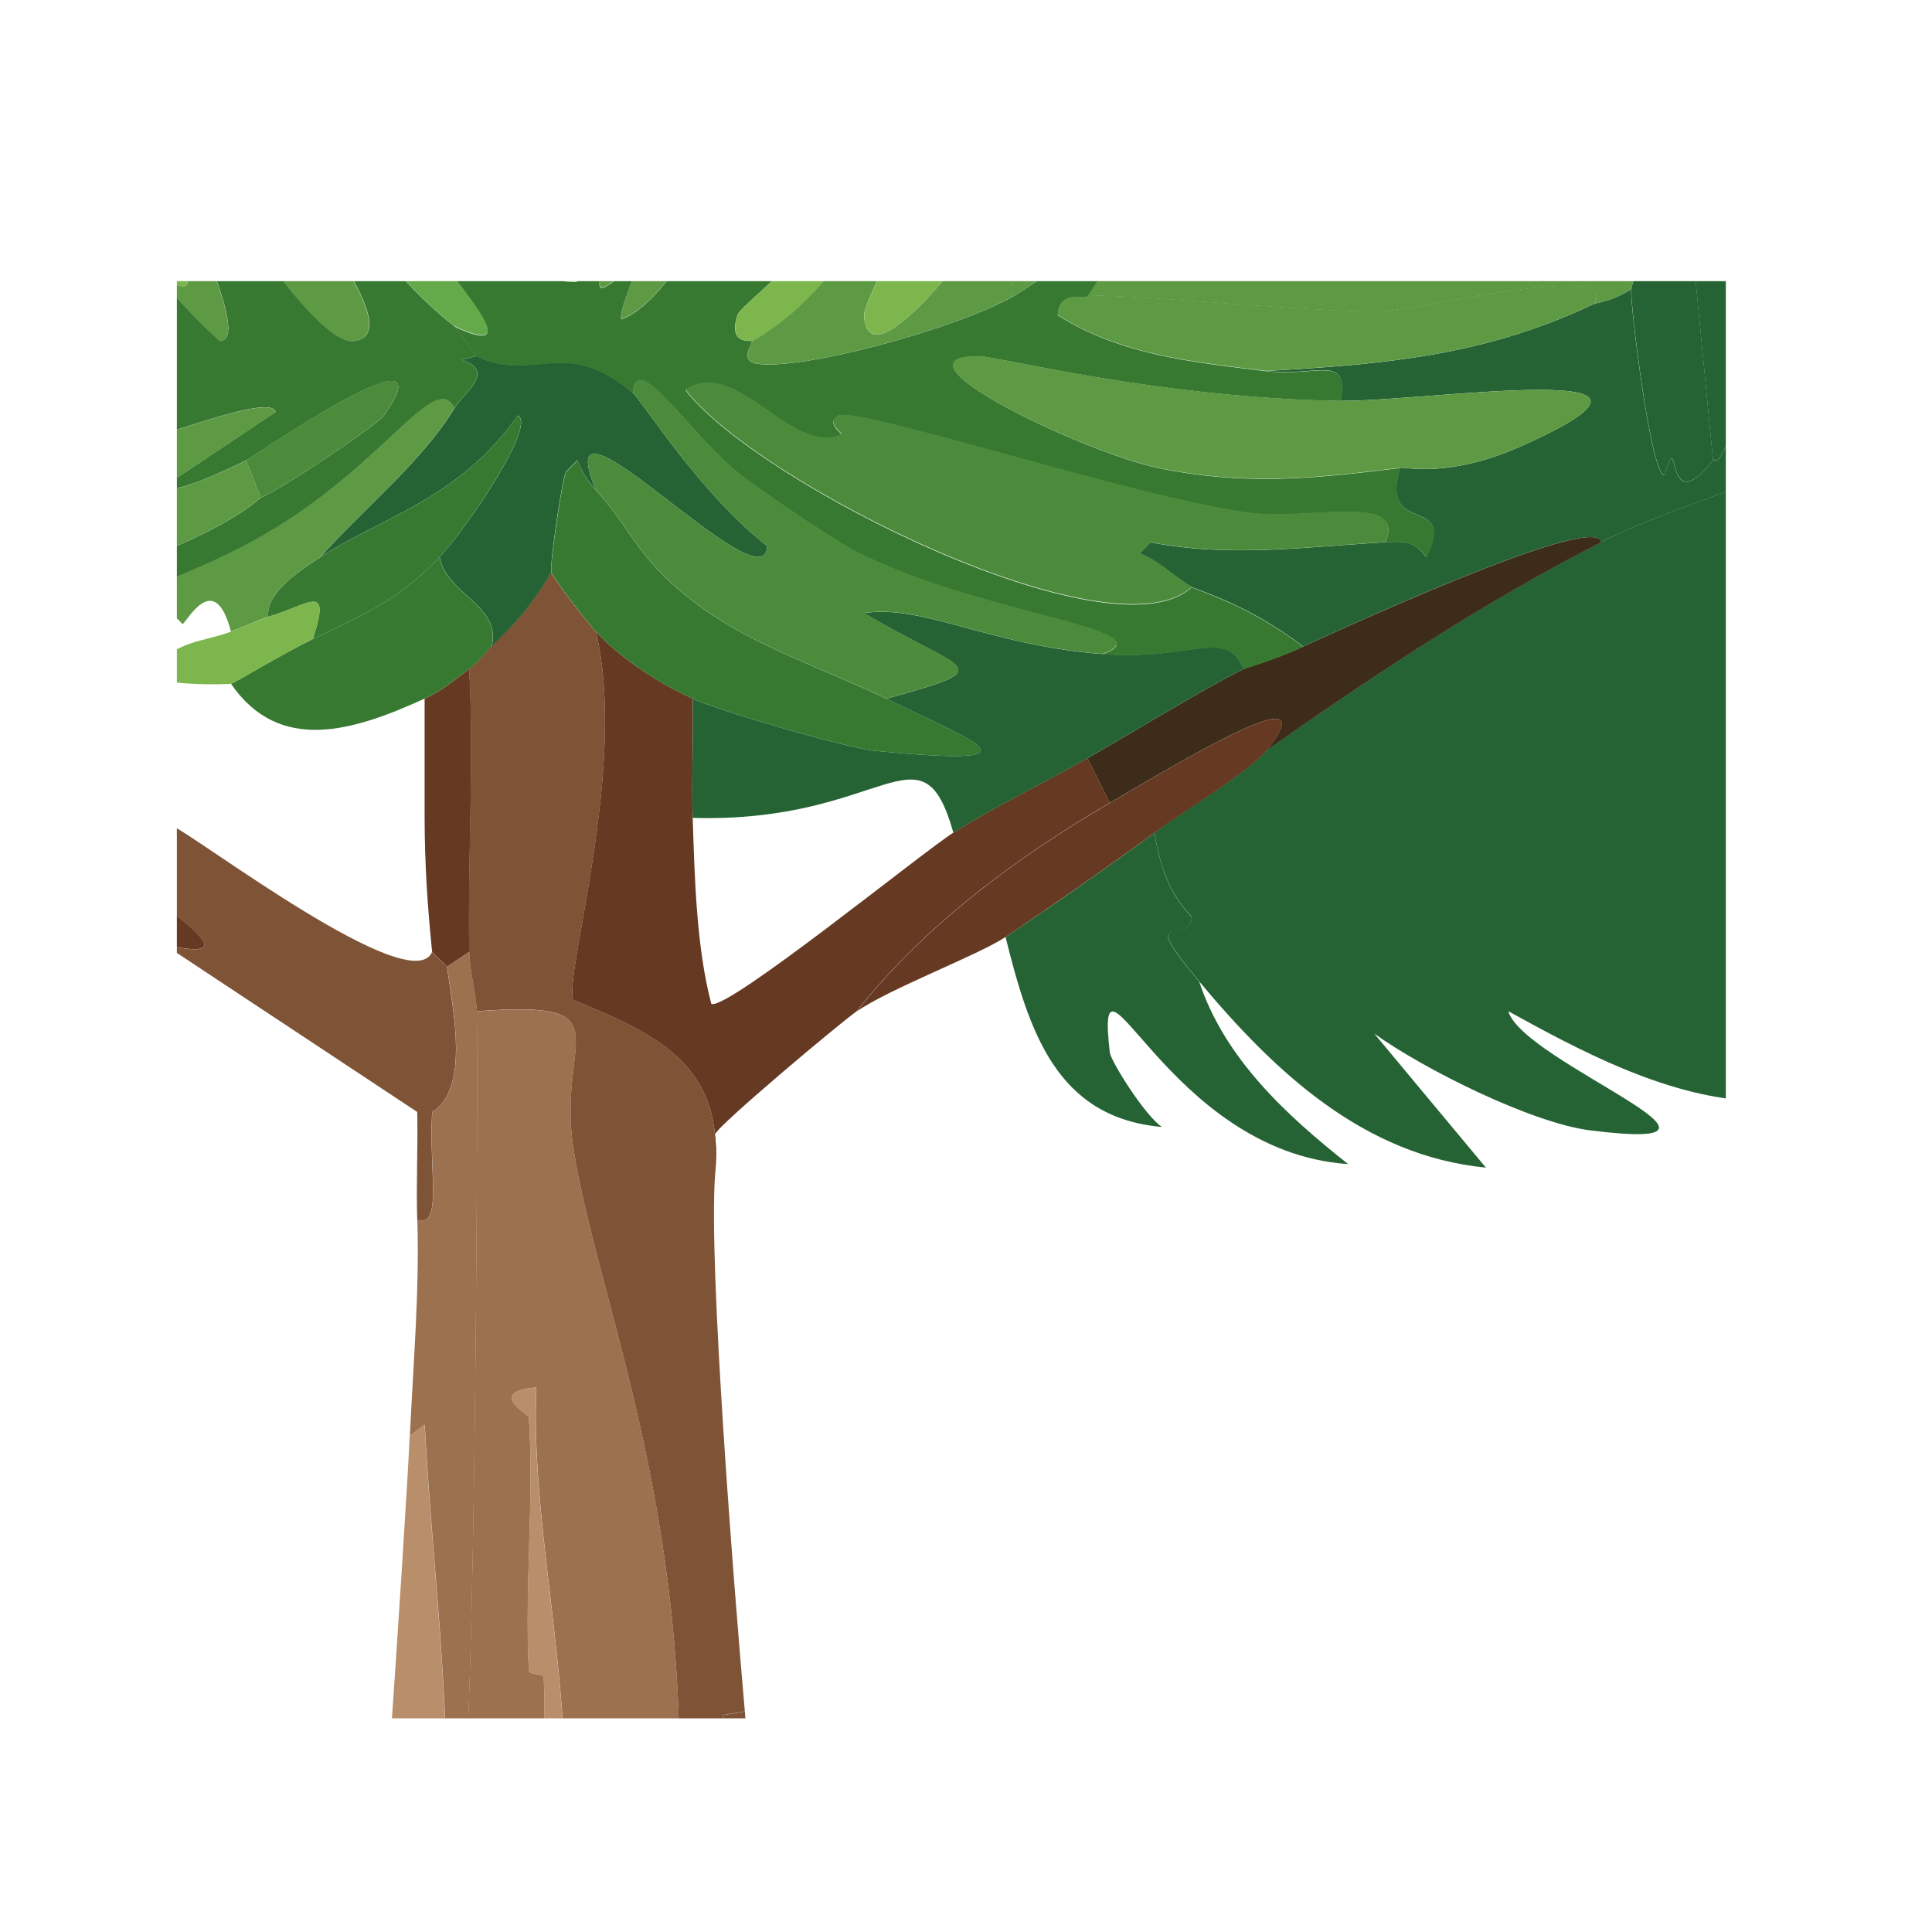 <?xml version="1.0" encoding="UTF-8"?>
<svg id="design" xmlns="http://www.w3.org/2000/svg" xmlns:xlink="http://www.w3.org/1999/xlink" viewBox="0 0 170.08 170.08">
  <defs>
    <style>
      .cls-1 {
        fill: none;
      }

      .cls-2 {
        fill: #7cb64d;
      }

      .cls-3 {
        fill: #9c7150;
      }

      .cls-4 {
        fill: #4b8b3b;
      }

      .cls-5 {
        fill: #b98e6a;
      }

      .cls-6 {
        fill: #64a94a;
      }

      .cls-7 {
        fill: #7e5336;
      }

      .cls-8 {
        fill: #8e6344;
      }

      .cls-9 {
        fill: #387932;
      }

      .cls-10 {
        fill: #266334;
      }

      .cls-11 {
        fill: #5e9944;
      }

      .cls-12 {
        fill: #3d2c19;
      }

      .cls-13 {
        clip-path: url(#clippath);
      }

      .cls-14 {
        fill: #653922;
      }
    </style>
    <clipPath id="clippath">
      <rect class="cls-1" x="15.57" y="24.75" width="136.36" height="126.52"/>
    </clipPath>
  </defs>
  <g class="cls-13">
    <g id="_生成オブジェクト-2" data-name="生成オブジェクト">
      <g>
        <path class="cls-10" d="M137.69-36.19c2.36,2.47,5.03,6.65,8.85,6.56-1.04,3.42.67,2.35.98,2.62.92.8.5,1.96,2.29,3.28,6.14,4.51,20.02,4.14,27.86,4.59,1.95.11,3.95-.08,5.9,0-3.41,3.22-9.25,22.46-7.87,8.85-6.09-.58-9.97,18.27-10.49,23.6-.72,7.41,1.06,15.25-.66,22.62-4.62,5.7-16.19,8.01-23.6,11.8-.39-2.52-19.99,6.32-26.22,9.18-4.86-3.72-9.35-4.96-9.83-5.24-1.58-.93-2.84-2.28-4.59-2.95l.98-.98c6.94,1.37,13.74.39,20.65,0,1.69-.09,2.52-.18,3.61,1.31,2.79-5.69-4.21-1.69-2.29-7.87.6-.07,4.38.93,10.82-1.97,17.61-7.91-8.79-3.82-16.06-3.93.76-4.22-2.14-2.08-6.56-2.62,10.51-.59,19.29-1.36,28.85-5.9.16-.08,1.66-.23,3.28-1.31-.07,1.51,1.76,16.6,2.95,16.39,1.42-4.9-.16,4.28,4.26-1.31.29-.37.19,1.31,1.97-3.28,15.43-5.97,9.43-49.24,5.9-34.75l-2.62-1.97c6.46-10.56-7.01.63-9.18,1.97-5.79,3.58-15.82,10.84-17.05,8.52,6.57-3.95,18.02-15.46,20.32-22.62,4.16-12.92-4.83-2.59-15.08,7.54l-.66-1.31c7.89-9.54,14.53-28.89,4.92-19.67-7.82-4.35-3.16-11.53-7.54-10.49-3.9-9.53-11.28-17.02-14.42-26.88-.2-.62-1.28-4.35-1.31-4.59-.07-.45-1.03-1.25-.66-3.61,11.37-9.45-1.55-1.15-.66-6.88,6.69-3.05,14.13-8.18.66-4.59l-3.93-3.93c.54-.48,4.4-4.33,4.59-4.59,4.58,5.62,17.9,9.21,18.36,10.16.14.28-.54,6.77-2.29,2.29-6.28,12.86-3.95-.9-8.85,2.95-11.96,9.39,7.68,31.94,14.42,39.01Z"/>
        <g>
          <path class="cls-10" d="M12.47,82.48c-.12,6.64-4.77,15.01-11.8,15.41,1.39-1.25,3.39-3.53,3.93-5.24,3.38-10.63-7.31,10.81-20.98,7.87,3.62.15,16.88-16.22,12.78-15.41-2.92,4.01-6.35,8.34-10.49,11.15-11,7.44-26.14,10.18-5.9-5.9-8.44,5.33-19.68,10.06-29.83,8.85,5.57-3.09,11.46-6.1,16.39-10.16,6.68-5.5,1.35-2.84,2.95-5.24.69-1.04,14.15-6.12,16.72-17.7,4.65,2.92,24.8,15.79,26.22,16.39Z"/>
          <g>
            <path class="cls-10" d="M190.14,8.4c-3.58,7.41-8.97,23.52-3.28,20.32-.73,1.72-.96,3.68-2.62,4.92l1.31.98c1.55,1.33,3.99,1.64,5.9,1.97,3.19.55,14.56.31,15.08.98,4.26,5.49-21.47-1.19-18.03,2.95.35.42,8.81,3.58,10.16,3.93-1.98,5.97-35.55-9.72-23.93-1.97,12.92,8.62,35.48,9.65,37.04,10.82.63.47-4.6,1.16,3.28,1.64,8.59.53,17.39-.02,25.9-1.31v1.31c-5.48,9.95-39.63,5.18-13.44,10.16-14.68,9.21-48.54-4.73-12.78,8.2v1.31c-10.62,3.05-21.44,2.22-32.13,0,8.64,5.55,29.76,4.03,22.29,7.87-5.32,2.74-19.25,2.17-25.57,1.31-2.25,1.14,10.38,2.64,8.52,3.93-15.71,4.35-49.72-9.39-15.73,4.59v1.31c-6.48.23-12.82.04-19.01-1.97,5.8,3.96,13.87,6.16.66,5.24-7.36-.51-14.66-4.38-20.98-7.87,1.31,4.52,23.75,12.56,7.21,10.49-5.16-.65-14.64-5.38-19.01-8.52l9.83,11.8c-10.8-1.05-18.65-8.5-25.24-16.39-5.54-6.63-1.02-3.11-.66-5.57.06-.41-2.4-1.72-3.28-7.54,2.63-1.93,8.4-5.43,9.83-7.21,9.57-6.7,19.12-13.05,29.5-18.36,7.41-3.79,18.98-6.11,23.6-11.8.11-.14,1.33.57,2.62-2.29,1.11-2.44,3.36-21.97,5.9-17.7-2.96,38.8,6.87,7.37,14.42-6.88.22-.42.44-.89.66-1.31l1.97.66Z"/>
            <path class="cls-10" d="M105.57,86.42c2.26,6.79,7.67,11.75,13.11,16.06-16.04-1.09-22.33-21.53-20.98-9.83.09.77,3.09,5.57,4.59,6.56-9.34-.82-11.71-8.49-13.77-16.72,4.4-2.95,8.84-6.05,13.11-9.18.88,5.82,3.34,7.13,3.28,7.54-.37,2.47-4.88-1.06.66,5.57Z"/>
            <path class="cls-9" d="M187.52-14.55c-1.16,4.94-6.02,13.36-4.92,17.7,2.78-5.63,6.64-10.19,10.16-15.08l1.31,1.97c-3.79,7.3-11.92,18.94-6.56,19.01-7.56,14.25-17.38,45.68-14.42,6.88-2.54-4.27-4.79,15.26-5.9,17.7-1.29,2.86-2.51,2.16-2.62,2.29,1.72-7.37-.06-15.21.66-22.62.52-5.34,4.4-24.19,10.49-23.6-1.38,13.61,4.45-5.63,7.87-8.85,6.97-6.57,5.05-.17,3.93,4.59Z"/>
            <path class="cls-12" d="M140.97,47.73c-10.38,5.31-19.94,11.65-29.5,18.36,5.34-6.67-6.01.02-13.77,4.59l-1.97-3.93c3.58-2.04,10.7-6.38,13.77-7.87.25-.12,2.52-.72,5.24-1.97,6.23-2.85,25.83-11.7,26.22-9.18Z"/>
            <path class="cls-10" d="M158.67,2.5c-.64,2.63-1.22,8.5-.66,11.47-2.92,5.81-3.37,15.51-5.24,23.27-1.78,4.59-1.67,2.91-1.97,3.28l-1.97-20.32c13.6-9.72,3.42-3.78,1.31-7.87.43-.77,1.17-4.88.66-5.9,1.63-1.67,4.05-3.95,5.24-5.9l2.62,1.97Z"/>
            <path class="cls-9" d="M152.77,37.24c1.88-7.77,2.33-17.46,5.24-23.27-.56-2.97.01-8.84.66-11.47,3.53-14.5,9.53,28.78-5.9,34.75Z"/>
            <path class="cls-10" d="M148.84,20.2l1.97,20.32c-4.42,5.59-2.85-3.59-4.26,1.31-1.19.21-3.02-14.88-2.95-16.39.01-.25.6-1.38.33-3.28,1.29-.7,4.7-1.81,4.92-1.97Z"/>
          </g>
        </g>
        <g>
          <g>
            <path class="cls-7" d="M52.46,55.6c2.87,12.05-2.94,30.54-1.97,32.45,8.04,3.22,13.29,6.06,12.46,15.41-.6,7.85,1.71,36.84,2.62,47.2l-1.97.33c4.08,22.82-8.76,54.03,6.88,65.89,9.7,7.36,25.65-.46,18.03,4.59-15.97-.4-31.87-.77-47.86-.66-.44-2.47,7.66-.88,14.1-1.31.25-.67.8-1.33.98-1.97.92-3.28-2.7-12.67-2.62-25.9.05-7.9,4.01-52.36,5.24-30.16h1.31c1.38-28.23-7.1-47.14-9.18-60.32-1.54-9.76,4.84-13.12-8.52-12.13-.02-1.45-.63-3.51-.66-5.24-.14-8.3.43-16.61,0-24.91.93-.68,1.23-1.25,1.97-1.97,2.31-2.25,3.6-3.74,5.24-6.56.12.52,3.1,4.35,3.93,5.24Z"/>
            <path class="cls-14" d="M60.98,61.5c.08,3.48-.11,7.01,0,10.49.17,5.21.32,11.38,1.64,16.39,1.45.57,18.64-13.4,21.31-15.08,3.74-2.36,7.95-4.36,11.8-6.56l1.97,3.93c-8.34,4.91-16.24,10.72-22.29,18.36-1.43,1-12.2,10.03-12.46,10.82-.06,1.19.09,2.42,0,3.61.84-9.35-4.42-12.18-12.46-15.41-.97-1.92,4.83-20.4,1.97-32.45,2.22,2.4,5.53,4.56,8.52,5.9Z"/>
            <path class="cls-5" d="M39.35,158.54c.02,6.6-1.76,13.09-1.31,19.67-2.41,10.38-4.23,21.4-13.44,28.19-2.69,1.99-25.97,10.92-29.5,11.8-.15.04-2.81-.22-2.95-.66,5.72-3.79,11.87-6.25,17.7-9.83,10.4-6.39,19.43-14.46,22.29-27.21.71-3.19,3.54-45.85,3.93-54.09l1.31-.98c.58,11.08,1.94,21.29,1.97,33.11Z"/>
            <path class="cls-7" d="M65.57,150.67c1.16,13.14,2.05,39.74,10.49,49.17-1.77,13.19,10.63,17.05,20.32,21.64-2.61-.05-5.26.07-7.87,0,7.62-5.05-8.33,2.77-18.03-4.59-15.64-11.86-2.8-43.07-6.88-65.89l1.97-.33Z"/>
            <path class="cls-7" d="M11.81,71.99c.92.39,3,.52,3.28.66,2.45,1.15,21.16,15.37,22.95,11.15,0,.09,1.3,1.22,1.31,1.31.51,3.82,2.03,10.7-1.31,12.78-.3,5.34.95,10.16-1.31,9.51-.1-3.16.07-6.34,0-9.51l-22.29-14.75c7.69,1.82.68-2.7-.66-3.93-6.44-5.97-22.55-15.99-1.97-7.21Z"/>
            <path class="cls-3" d="M41.32,83.79c.03,1.73.64,3.79.66,5.24.12,8.63-.17,65.9-1.31,69.17-.18.51-.88.33-1.31.33-.03-11.81-1.38-22.03-1.97-33.11l-1.31.98c.3-6.33.85-12.67.66-19.01,2.26.65,1.01-4.17,1.31-9.51,3.34-2.08,1.82-8.96,1.31-12.78l1.97-1.31Z"/>
            <path class="cls-14" d="M111.47,66.09c-1.43,1.79-7.2,5.29-9.83,7.21-4.28,3.13-8.72,6.23-13.11,9.18-2.34,1.57-10.25,4.56-13.11,6.56,6.05-7.64,13.95-13.45,22.29-18.36,7.76-4.57,19.11-11.26,13.77-4.59Z"/>
            <path class="cls-14" d="M-3.92,67.4c6.1,3.3,11.35,9.91,17.7,11.8,1.33,1.24,8.35,5.75.66,3.93-.37-.09-1.63-.51-1.97-.66-1.43-.6-21.58-13.47-26.22-16.39-1.11-.7-1.23-1.26-1.31-1.31-.4-3.07,7.04.4,11.15,2.62Z"/>
            <path class="cls-3" d="M55.74,217.54c-8.64-13.26-1.65-43.87-5.24-54.09-.18-.51-.88-.33-1.31-.33,2-11.93-2.56-27.95-1.97-40.98-4.46.37-.67,2.4-.66,2.62.48,7.23-.39,15.01,0,22.29.03.5,1.29.15,1.31.66.33,6.46-.69,16.56.66,18.69-6,15.35-4.96,27.95-14.42,41.63-5.25,7.59-15.18,12.15-6.56,12.78-3.78.07-7.42.55-11.15.66,15.99-13.8,23.28-20.2,21.64-43.27-.44-6.58,1.33-13.07,1.31-19.67.43,0,1.13.18,1.31-.33,1.14-3.27,1.43-60.54,1.31-69.17,13.36-.99,6.99,2.37,8.52,12.13,2.08,13.18,10.56,32.09,9.18,60.32h-1.31c-1.23-22.2-5.2,22.25-5.24,30.16-.08,13.22,3.54,22.62,2.62,25.9Z"/>
            <path class="cls-8" d="M55.74,217.54c-.18.64-.73,1.3-.98,1.97-6.44.43-14.54-1.16-14.1,1.31-4.36.03-8.75-.08-13.11,0-8.62-.63,1.31-5.19,6.56-12.78,9.46-13.69,8.43-26.28,14.42-41.63.33-1.09.47-2.15.66-3.28.43,0,1.13-.18,1.31.33,3.6,10.22-3.39,40.83,5.24,54.09Z"/>
            <path class="cls-14" d="M41.32,83.79l-1.97,1.31c-.01-.09-1.3-1.22-1.31-1.31-.41-4.06-.65-7.7-.66-11.8,0-3.49,0-7,0-10.49,1.69-.77,2.53-1.59,3.93-2.62.43,8.31-.14,16.62,0,24.91Z"/>
            <path class="cls-14" d="M11.81,71.99c-20.58-8.77-4.47,1.24,1.97,7.21-6.35-1.9-11.61-8.5-17.7-11.8l3.28-2.62c4.2,2.22,8.62,4.38,12.46,7.21Z"/>
            <path class="cls-5" d="M49.18,163.12c-.19,1.12-.33,2.18-.66,3.28-1.35-2.12-.32-12.22-.66-18.69-.03-.5-1.28-.15-1.31-.66-.39-7.28.48-15.06,0-22.29-.01-.22-3.81-2.25.66-2.62-.59,13.03,3.97,29.05,1.97,40.98Z"/>
          </g>
          <g>
            <path class="cls-9" d="M25.58,15.61c-2.23-4.53-4.1-9.05-5.9-13.77l3.93,3.93c2.6,7.5,10.08,18.06,16.39,22.95.31.24,1.82,2.55,1.97,2.62l-1.31.33c3,1.09.21,2.83-.66,4.26-1.7-3.39-6.12,5.01-16.72,11.15-5.55,3.21-12.91,5.77-19.01,7.87-1.25,2.12,1.72.58,2.29,1.97-15.39,2.71-18.43-.35-19.34,0-.52.2-.33.87-.33,1.31-.88-.42-1.74-.9-2.62-1.31,2.68-1.34,4.41-3.28,6.56-5.24,3.89-1.63,2.14,1.08,2.95,1.31,4.73,1.34,23.44-4.1,29.18-9.18,1.92-.79,10.24-6.4,10.82-7.21,6.06-8.54-11.22,3.48-12.13,3.93-.92.46-6.71,3.31-7.21,2.29l9.83-6.56c-.57-1.86-12.1,3.16-20,4.92-9.23,2.06-18.5,3.46-27.86,3.93.26-2.7-4.41.43-3.93-3.93,14.74,2.14,30.4-.49,41.96-10.16-2.34-1.99-2.75.57-5.57.98-12.54,1.86-21.06,2.5-33.76,2.62v-1.97c7.45.63,26.25-1.38,31.47-7.21,3.19-3.56-5.74-7.72.66-11.15,1.2,3.01,4.44,7.26,6.56,9.83,1.77,2.15,3.49,4.03,5.57,5.9,4.03-.24-10.11-24.15-7.87-29.5.43,5.32,15.31,30.1,19.67,29.5,4.46-.61-3.4-10.02-5.57-14.42Z"/>
            <path class="cls-11" d="M21.65,40.52l1.31,3.28c-5.73,5.08-24.45,10.51-29.18,9.18-.81-.23.94-2.94-2.95-1.31,1.74-1.59,2.74-1.27,3.61-2.62-4.49.13-9-.1-13.44-.66-1.25-.16-12.92-.8-8.2-3.93.15-.1-.06.84,3.61.66,9.36-.47,18.63-1.87,27.86-3.93,7.89-1.76,19.43-6.78,20-4.92l-9.83,6.56c.51,1.02,6.29-1.84,7.21-2.29Z"/>
            <path class="cls-11" d="M-27.52,41.18c-5.3-.77-13.01-2.7-16.39-6.88,6.34-.37,12.64.39,19.01.33,12.7-.12,21.22-.77,33.76-2.62,2.82-.42,3.23-2.97,5.57-.98-11.56,9.68-27.22,12.31-41.96,10.16Z"/>
            <path class="cls-2" d="M-2.61,24.13c2.81.31,5.69.62,8.52.66.07.05.73-.14.66.66-5.22,5.83-24.02,7.84-31.47,7.21-2.63-.22-15.39-3.91-18.36-5.24l-1.64-3.93,19.67,3.28c7.9-1.78,18.13,1.17,22.62-2.62Z"/>
            <path class="cls-10" d="M41.97,31.34c4.96,2.44,7.84-1.9,13.77,3.28.8.7,5.96,8.93,11.8,13.44-.15,5.66-19.69-15.94-15.08-4.92-.78-.85-1.21-1.58-1.64-2.62l-.98.98c-.36.54-1.46,8.21-1.31,8.85-1.64,2.82-2.94,4.31-5.24,6.56.88-3.67-3.93-4.49-4.59-7.87,2.18-2.27,8.62-11.65,6.88-12.46-5.14,7.32-11.77,8.84-17.37,12.46,3.66-4.14,8.93-8.38,11.8-13.11.87-1.43,3.66-3.18.66-4.26l1.31-.33Z"/>
            <path class="cls-9" d="M52.46,43.15c3.35,3.66,3.62,6.27,9.51,10.49,4.65,3.33,10.91,5.38,16.06,7.87,8,3.87,14.23,6.06-.98,4.59-2.42-.23-13.53-3.45-16.06-4.59-2.99-1.34-6.3-3.5-8.52-5.9-.83-.9-3.81-4.73-3.93-5.24-.15-.64.96-8.31,1.31-8.85l.98-.98c.43,1.04.86,1.78,1.64,2.62Z"/>
            <path class="cls-9" d="M43.28,56.91c-.74.72-1.04,1.29-1.97,1.97-1.41,1.03-2.25,1.85-3.93,2.62-6.28,2.87-12.79,4.89-17.05-1.31.4-.1,4.56-2.66,7.21-3.93,4.55-2.18,7.49-3.4,11.15-7.21.66,3.38,5.47,4.19,4.59,7.87Z"/>
            <path class="cls-10" d="M97.04,57.57c7.89.62,10.86-2.4,12.46,1.31-3.07,1.49-10.19,5.83-13.77,7.87-3.85,2.2-8.06,4.2-11.8,6.56-2.82-9.99-6.02-.81-22.95-1.31-.11-3.48.08-7.01,0-10.49,2.54,1.14,13.64,4.36,16.06,4.59,15.22,1.47,8.98-.72.98-4.59,10.31-2.86,6.9-2.25-1.97-7.54,5.24-.78,10.95,2.82,20.98,3.61Z"/>
            <path class="cls-9" d="M85.24-27.66c-3.94,4-4.34,19.72-7.21,29.18-2.01,6.62-5.66,12.2-8.52,18.36-.13.28,1.81.22,1.31,1.31-1.21,2.65-5.64,5.75-5.9,6.56-.88,2.68,1.25,2.18,1.31,2.29.05.1-1.19,1.7.33,1.97,3.85.66,17.33-2.97,22.62-5.9.61-.34,5.63-3.7,5.9-3.93-.53.98,1.72,1.91,1.97,1.97l-1.31,1.97c-.58.22-2.44-.57-2.62,1.64,5.56,3.52,11.94,4.13,18.36,4.92,4.42.54,7.32-1.6,6.56,2.62-16.08-.26-30.19-3.92-31.8-3.93-8.66-.08,9.07,8.44,15.73,9.83,7.65,1.59,13.74.93,21.31,0-1.92,6.18,5.09,2.17,2.29,7.87-1.09-1.49-1.92-1.41-3.61-1.31,1.89-4.44-6.62-1.88-12.13-2.62-10.2-1.38-34.44-9.43-36.06-8.52-1.09.61.4,1.6.33,1.64-4.34,2.04-9.22-6.92-13.77-3.93,6.19,8.14,37.62,23.84,44.58,17.37.48.28,4.97,1.53,9.83,5.24-2.73,1.25-4.99,1.84-5.24,1.97-1.6-3.71-4.56-.69-12.46-1.31,6.12-2.18-11.32-3.55-21.96-9.18-1.85-.98-7.99-5.13-9.83-6.56-4.45-3.45-9.28-11.33-9.51-7.21-5.92-5.18-8.81-.83-13.77-3.28-.15-.07-1.66-2.39-1.97-2.62,6.11,2.88,1.01-2.75-.66-5.24,2.08-2.02,7.11,1.35,11.47,1.31-3.03-7.35,4.61-13.79,2.95-3.93-1.32,5.15-2.04,5.88,2.62,1.97-.26.69-2.09,5.02-1.64,5.24,1.85-.65,3.75-3.01,4.92-4.59,10.5-1.39,11.31-17.37,17.7-25.24.66-9.62,2.83-19.1,1.97-28.85-.05-.51-1.25-.14-1.31-.66-.07-.52,1.32-.26,1.31-.33,3.12,1.14,1.92-.49,3.28-1.97,1.35,7.56,1.6,4.24,2.62,5.9Z"/>
            <path class="cls-11" d="M-5.23-34.87C-8.51-14.74-4.52-5.79,3.62,12.33c2.43,0-5.56-18.91-3.61-21.31-2.34-1.17-.37-5.25-.66-7.87-.02-.21-1.1-1.54-1.31-3.93-.02-.18,1.51-1.51,1.31-3.28-.06-.52-1.25-.14-1.31-.66-.66-5.66.67-9.72-2.62-10.82,1.62-.83,3.02-2.41,3.93-3.93,3.15-.35,5.14-5.62,7.21-.66C.82-41.5-.09-21.81.67-13.57c.24,2.58,5.64,25.56,6.56,27.86-6.4,3.43,2.53,7.59-.66,11.15.07-.8-.59-.61-.66-.66C-.56,20.01-5.02,14.6-9.17,7.74c4.32-.99-3.54-20-3.28-28.52-5.83.28-4.45-8.14-6.56-11.47h.66c.49.64,1.28,3.36,2.29,3.28,2.47-7.32,5.45-5.92,6.23-6.88,2.78-3.43,3.08-9.42,8.52-10.82-1.06,2.26-5.12,10.86-5.24,11.47-.1.5,1.32.26,1.31.33Z"/>
            <path class="cls-2" d="M6.57-40.12c.16.39.62,7.37.66,8.52.16,5.51-.92,9.73-.66,16.06.02.5,1.29.15,1.31.66.37,8.83-.7,8.98-.66,9.51,1.79,21.49,8.85,27.03,9.18,28.52.65,2.98-.54,2.17-2.62.98-2.12-2.57-5.35-6.83-6.56-9.83C6.3,11.99.9-10.98.67-13.57c-.75-8.24.16-27.93,5.9-26.55Z"/>
            <path class="cls-11" d="M25.58,15.61c2.17,4.4,10.03,13.81,5.57,14.42C26.79,30.63,11.92,5.85,11.49.53c-2.24,5.36,11.9,29.27,7.87,29.5-2.09-1.87-3.8-3.76-5.57-5.9,2.08,1.19,3.27,2,2.62-.98-.32-1.49-7.39-7.03-9.18-28.52,5.14,1.35,2.11.28,1.97-6.56,5.42-1.99,7.35,28.97,16.39,27.54Z"/>
            <path class="cls-6" d="M25.58-10.62c-2.61,2.75,2.8,10.65,1.97,13.44,4.76,5.53,6.21,13.81,9.83,19.67.21.34,1.77.69,1.97.98,1.66,2.49,6.77,8.13.66,5.24-6.31-4.89-13.79-15.45-16.39-22.95-.11-.32-1.02-5.36-1.31-6.56,1.05-.55-1.49-12.34-1.97-14.42,4.74.62,2.95-1.06,3.28-5.9,1.56,3.32,1.18,6.97,1.97,10.49Z"/>
            <path class="cls-2" d="M19.68,1.84c1.8,4.71,3.67,9.24,5.9,13.77-9.04,1.44-10.97-29.53-16.39-27.54-.05-2.26-.11-15.57,1.31-16.39,2.34-1.35,3.45,12.16,3.93,14.1.14.54,1.18.11,1.31.66.2.79-1.01,1.24-.66,2.62.14.54,1.16.11,1.31.66.06.22-.06,4.37,0,4.59.48,1.64,2.59,5.73,3.28,7.54Z"/>
            <path class="cls-11" d="M40,35.93c-2.87,4.73-8.14,8.97-11.8,13.11-1.87,1.21-4.8,3.16-4.59,5.24-.17.05-2.27.93-3.28,1.31-1.47-5.62-3.93-.72-4.26-.66-.1.02-.56-1.04-1.97-.66-2.11.58-2.83,1.79-7.54,2.62-.57-1.38-3.55.15-2.29-1.97,6.1-2.1,13.47-4.66,19.01-7.87,10.6-6.14,15.02-14.53,16.72-11.15Z"/>
            <path class="cls-9" d="M19.02-35.53C14.75-27.27,14.91-7,22.3-.78c.3,1.19,1.2,6.24,1.31,6.56l-3.93-3.93c-.69-1.81-2.79-5.9-3.28-7.54-.06-.22.06-4.37,0-4.59-.15-.55-1.17-.11-1.31-.66-.36-1.39.85-1.84.66-2.62-.14-.54-1.18-.11-1.31-.66-.48-1.93-1.6-15.44-3.93-14.1.55-.02,3.77-.92,3.93-1.64-1.57-4.82.61-3.38.66-3.61l3.93-1.97Z"/>
            <path class="cls-4" d="M22.96,43.8l-1.31-3.28c.91-.45,18.19-12.48,12.13-3.93-.57.81-8.89,6.42-10.82,7.21Z"/>
            <path class="cls-11" d="M-17.69-12.58c1.55,5.7,2.5,7.27,4.59,12.13.03.07-.98.6-.66,1.31.17.38,3.64,5.31,4.59,6.88C-5.02,14.6-.56,20.01,5.91,24.79c-2.83-.03-5.72-.35-8.52-.66-.13-.01.78-.35-2.62-.66.38-1.75-1.18-3.05-1.31-3.93-.09-.65,2.6-.9-3.28-8.2-7.07.48-3.77-4.15-3.93-4.59-1.74-4.59-9.17-18.97-3.93-19.34Z"/>
            <path class="cls-11" d="M134.41-5.37c-9.33,11.28-8.58,3.64-9.51,3.28-.85-.33-12.2,11.19-13.44,12.46-4.42,1.84.62-1.78.66-2.29.06-.82-2.07-2.02-1.97-2.62.08-.5,5.18-5.79,2.95-8.85-5.18,8.24-10.53,19.15-18.03,25.57-.27.23-5.29,3.6-5.9,3.93-.92-1.23,1.65-5.44,3.28-8.52,11.42-21.61,10.49-23.14,15.73-47.86,4.93-2.84,2.29,3.9,4.26,3.93.39,0,2.27-4.35,4.26-6.56.3-.33,1.38-.79,1.97-.66.12.48,1.59,1.21,1.64,6.56l5.57-8.52c1.75,1.81,2.15,3.24,2.62,3.28.96.08,1.25-2.09,3.28-3.28,4.38-1.04-.28,6.14,7.54,10.49,9.62-9.22,2.97,10.13-4.92,19.67Z"/>
            <path class="cls-4" d="M134.41-5.37l.66,1.31c-2.05,2.03-13.85,13.89-14.42,14.75-.74,1.11,3.65.52-1.97,3.28l.98,1.64c2.2-2.24,5.2-1.6,10.16-4.59,1.23,2.32,11.26-4.94,17.05-8.52,1.02,4.02-6.95,7.96-10.82,10.49-1.71,1.84-.81,4.48-5.24,8.52-5.27.28-10.53,2.1-15.73,2.62-.46.05-.19-1.35-.66-1.31-.68.06-3.37,1.8-13.44,1.31,0-4.46,2.97-3.84,3.28-4.26.42-.58-.7-1.25-.66-1.31,1.66-2.09,5.69-5.97,7.87-8.2,1.24-1.27,12.59-12.79,13.44-12.46.92.36.18,8.01,9.51-3.28Z"/>
            <path class="cls-4" d="M121.96,47.73c-6.92.39-13.71,1.37-20.65,0l-.98.98c1.75.67,3.01,2.02,4.59,2.95-6.96,6.46-38.39-9.23-44.58-17.37,4.54-2.99,9.43,5.98,13.77,3.93.08-.04-1.42-1.03-.33-1.64,1.62-.9,25.86,7.14,36.06,8.52,5.51.75,14.02-1.82,12.13,2.62Z"/>
            <path class="cls-11" d="M156.05.53c-1.19,1.95-3.62,4.23-5.24,5.9-3.19,3.28-7.17,5.71-10.49,8.85,0,1.3,8.57-.71,9.83-2.95,2.11,4.09,12.29-1.85-1.31,7.87-.22.15-3.63,1.27-4.92,1.97.28,1.89-.32,3.03-.33,3.28-1.62,1.08-3.12,1.24-3.28,1.31,2.5-3.87-15.56.54-18.69.66-5.1.19-24.68-1.77-25.9-1.31l1.31-1.97c.94.2,2.64-.06,3.93,0,10.07.49,12.76-1.26,13.44-1.31.46-.04.19,1.36.66,1.31,5.2-.52,10.46-2.34,15.73-2.62,4.44-4.04,3.54-6.68,5.24-8.52,3.87-2.53,11.84-6.47,10.82-10.49,2.16-1.34,15.64-12.53,9.18-1.97Z"/>
            <path class="cls-11" d="M118.02,35.28c7.27.12,33.67-3.98,16.06,3.93-6.44,2.89-10.21,1.89-10.82,1.97-7.57.93-13.66,1.59-21.31,0-6.67-1.39-24.4-9.91-15.73-9.83,1.61.01,15.72,3.68,31.8,3.93Z"/>
            <path class="cls-11" d="M129.83,11.02c-4.97,2.99-7.96,2.35-10.16,4.59l-.98-1.64c5.61-2.76,1.23-2.17,1.97-3.28.57-.86,12.37-12.73,14.42-14.75,10.25-10.13,19.24-20.46,15.08-7.54-2.31,7.16-13.75,18.67-20.32,22.62Z"/>
            <path class="cls-11" d="M140.32,26.75c-9.55,4.54-18.33,5.31-28.85,5.9-6.42-.79-12.8-1.39-18.36-4.92.19-2.21,2.04-1.42,2.62-1.64,1.22-.46,20.8,1.5,25.9,1.31,3.13-.12,21.19-4.53,18.69-.66Z"/>
            <path class="cls-4" d="M97.04,57.57c-10.03-.78-15.74-4.39-20.98-3.61,8.87,5.29,12.28,4.68,1.97,7.54-5.15-2.49-11.42-4.54-16.06-7.87-5.89-4.22-6.16-6.83-9.51-10.49-4.61-11.02,14.93,10.58,15.08,4.92-5.84-4.51-11-12.74-11.8-13.44.23-4.12,5.05,3.76,9.51,7.21,1.84,1.43,7.99,5.58,9.83,6.56,10.64,5.63,28.08,6.99,21.96,9.18Z"/>
            <path class="cls-9" d="M38.69,49.05c-3.65,3.81-6.6,5.03-11.15,7.21,1.69-5.18-.43-2.93-3.93-1.97-.21-2.08,2.71-4.03,4.59-5.24,5.6-3.62,12.23-5.14,17.37-12.46,1.74.81-4.71,10.19-6.88,12.46Z"/>
            <path class="cls-2" d="M27.55,56.26c-2.66,1.27-6.81,3.84-7.21,3.93-.35.09-7.04.21-7.21-.98,2.4-2.91,4.7-2.65,7.21-3.61,1.01-.39,3.11-1.26,3.28-1.31,3.5-.97,5.63-3.21,3.93,1.97Z"/>
            <path class="cls-2" d="M79.34-31.6c.01.07-1.38-.19-1.31.33.07.52,1.27.14,1.31.66.87,9.75-1.31,19.23-1.97,28.85-6.39,7.88-7.2,23.85-17.7,25.24,1.61-2.17,10.23-20.52,6.23-20.32-1.1,3.57-3.25,6.57-4.92,9.83-1.6-3.01.39-19.18,1.31-24.26.29-1.59.4-1.72,1.97-2.29.3-1.41-.77-14.75,3.61-11.47,1.57,1.18-3.23,19.63-1.64,24.59,1.01,3.14,3.74-3.84,4.59-7.54,1.38,7.49,7.03-23.46,6.56-25.9-.05-.27-1.88-.13-2.62-4.92,2.18-.47,4.29,5.51,4.59,7.21Z"/>
            <path class="cls-2" d="M85.24-27.66c.17.28,1.86.69,1.97.98.28.81.83,14.87.66,17.05-.04.51-1.26.14-1.31.66-.15,1.43.81,1.86.66,3.28-.05.52-1.25.14-1.31.66-.37,3.05-.61,5.82-1.31,8.85-4.38,7.58-8.6,20.68-18.36,26.22-.06-.12-2.19.39-1.31-2.29.26-.81,4.69-3.91,5.9-6.56.5-1.09-1.44-1.03-1.31-1.31,2.86-6.16,6.51-11.73,8.52-18.36,2.88-9.46,3.27-25.17,7.21-29.18Z"/>
            <path class="cls-11" d="M92.45-38.15c.29.28,1.08,2.22,1.31,2.62-3.94.38-1.82,2.4-3.28,4.26l-2.62,40.65c-3.61,6.25-7.66,16.23-7.87,9.51,1.38-3.45,2.87-6.86,4.59-10.16,1.21-4.88-.06-4.68,0-4.92.71-3.03.94-5.8,1.31-8.85.06-.52,1.26-.14,1.31-.66.15-1.42-.8-1.85-.66-3.28.05-.51,1.27-.14,1.31-.66.17-2.18-.37-16.24-.66-17.05-.1-.29-1.79-.7-1.97-.98-1.02-1.66-1.27,1.66-2.62-5.9-1.41-7.87.02-14.22,4.59-4.92,4.29,17.17,1.47-3.22,5.24.33Z"/>
            <path class="cls-11" d="M84.59,3.81c-.06.24,1.21.03,0,4.92-1.72,3.3-3.21,6.71-4.59,10.16-.68,1.7-3.98,7.86-3.93,8.85.34,7.49,14.39-11.84,14.42-14.75.2,1.48.35,4.1,1.97,4.59-1.63,3.08-4.2,7.3-3.28,8.52-5.29,2.93-18.77,6.57-22.62,5.9-1.52-.26-.28-1.87-.33-1.97,9.76-5.55,13.98-18.64,18.36-26.22Z"/>
            <path class="cls-11" d="M62.3-11.27c-.92,5.08-2.91,21.25-1.31,24.26-1.45,2.85-3.49,6.93-4.59,9.83-4.67,3.91-3.94,3.18-2.62-1.97.32-1.24,1.93-3.05,1.97-4.26.16-5.82-3.97-4.64-3.28-7.87.59-2.78,3.07,2.38,3.93,0,.24-2.1-.34-5.06,0-6.88.63-3.34,2.56-15.19,5.9-13.11Z"/>
            <path class="cls-10" d="M111.47,10.36c-2.18,2.23-6.2,6.1-7.87,8.2-.05.06,1.08.73.66,1.31-.31.43-3.27-.2-3.28,4.26-1.3-.06-3,.2-3.93,0-.25-.05-2.5-.99-1.97-1.97,7.5-6.42,12.85-17.33,18.03-25.57,2.22,3.06-2.87,8.35-2.95,8.85-.1.6,2.02,1.8,1.97,2.62-.04.52-5.07,4.14-.66,2.29Z"/>
            <path class="cls-11" d="M59.67,23.48c-1.17,1.58-3.07,3.94-4.92,4.59-.45-.23,1.38-4.56,1.64-5.24,1.1-2.91,3.14-6.98,4.59-9.83,1.66-3.26,3.81-6.27,4.92-9.83,4-.2-4.62,18.15-6.23,20.32Z"/>
            <path class="cls-2" d="M-5.23-34.87c-.07-.79.51-.58.66-.66,3.29,1.1,1.96,5.15,2.62,10.82.06.52,1.25.14,1.31.66.2,1.77-1.33,3.1-1.31,3.28.21,2.4,1.29,3.73,1.31,3.93C-.36-14.23-2.32-10.15.01-8.98-1.95-6.58,6.04,12.33,3.62,12.33-4.52-5.79-8.51-14.74-5.23-34.87Z"/>
            <path class="cls-2" d="M25.58-10.62c-.79-3.52-.41-7.17-1.97-10.49.24-3.55-.38-7.78,0-11.15.33-2.99,2.09-11.93,5.24-12.46v17.37c3.26,2.69,2.33,13.17,2.62,15.08.08.53,1.23.13,1.31.66.83,5.18,3.29,16.8,3.28,17.7-.17,11.1-9.65-12.98-10.49-16.72Z"/>
            <path class="cls-9" d="M106.88-30.28c.52-.05,1.17.08,1.31,0-5.24,24.72-4.32,26.26-15.73,47.86-1.61-.49-1.76-3.11-1.97-4.59-.65-4.76,1.26-4.95,1.31-5.24.34,14.41,7.72-12.84,11.15-18.69-2.58-5.7.78-12.8,0-18.69l.98-.66c1.34,5.39,3.34,2.8,2.95,0Z"/>
            <path class="cls-10" d="M150.15,12.33c-1.26,2.25-9.84,4.25-9.83,2.95,3.32-3.14,7.3-5.57,10.49-8.85.52,1.02-.22,5.13-.66,5.9Z"/>
            <path class="cls-2" d="M74.1-38.15c-1.04,8.32-.16,16.86-3.93,24.59,2.62,2.31,1.38,2.4.66,5.57-.85,3.7-3.58,10.68-4.59,7.54-1.59-4.95,3.21-23.41,1.64-24.59-4.37-3.28-3.3,10.06-3.61,11.47-1.57.57-1.68.7-1.97,2.29-3.34-2.08-5.27,9.78-5.9,13.11-2.46,4.63-.99-1.18-1.31-6.23-.04-.55-1.26.22-1.31-1.31-.06-1.87,1.4-35.59,1.97-37.37.05-.14,1.76-2.07,1.97-2.29,2.16-2.3,3.28-1.66,5.24.98,3.12,4.19-.18,14.36,5.57,1.64,5.23,4.94.14,10.99,5.57,4.59Z"/>
            <path class="cls-2" d="M43.94-38.15c1.17,2.69,2.14,11.37,2.62,15.08.6,4.6-.89,3.04-.66,5.57,4.78,10.05-.21,24.92,3.28,30.81-2.12,2.78-5.51-10.38-5.24-3.28.06,1.73,4.82,5.89,2.29,8.85-3.19.78-19.93-42.91-11.8-55.07l1.64.33c-.21,7.75,2.48,11.81,2.62,12.46.28,1.22-2.55,1.46.98,5.57,1.13-.46-1-25.83,4.26-20.32Z"/>
            <g>
              <path class="cls-11" d="M57.71-45.36c-.21.22-1.92,2.15-1.97,2.29-.57,1.78-2.03,35.5-1.97,37.37.05,1.54,1.28.76,1.31,1.31.33,5.05-1.15,10.86,1.31,6.23-.34,1.83.24,4.78,0,6.88-.87,2.38-3.34-2.78-3.93,0-.69,3.23,3.43,2.05,3.28,7.87-.03,1.21-1.65,3.02-1.97,4.26,1.66-9.85-5.98-3.42-2.95,3.93-4.36.04-9.39-3.33-11.47-1.31-.2-.29-1.76-.64-1.97-.98-3.62-5.86-5.08-14.14-9.83-19.67.84-2.79-4.58-10.69-1.97-13.44.84,3.74,10.32,27.81,10.49,16.72.01-.9-2.45-12.52-3.28-17.7-.08-.53-1.23-.13-1.31-.66-.29-1.91.64-12.39-2.62-15.08v-17.37c3.89-.66.18,10.54,3.28,10.82,1.15-10.9,5.88-4.84,5.57,2.95,1.62.22,2.69-15.31,6.23-7.21-5.26-5.51-3.13,19.87-4.26,20.32-3.53-4.11-.71-4.35-.98-5.57-.15-.65-2.84-4.71-2.62-12.46l-1.64-.33c-8.13,12.17,8.61,55.85,11.8,55.07,2.53-2.97-2.23-7.12-2.29-8.85-.26-7.1,3.13,6.05,5.24,3.28-3.49-5.89,1.5-20.76-3.28-30.81-.24-2.53,1.26-.97.66-5.57,1.15-2.46,1.45-11.86,2.62-13.44,5.32-7.16,3.44,18.28,6.56-10.16.4.14,2.26-2.23,1.97,1.31Z"/>
              <path class="cls-2" d="M50.17-35.53c2.68-.44,3.08,23.28,2.95,26.55-.02.5-1.29.15-1.31.66-.48,9.92.34,23.6-2.62,3.28,1.68-10.17-3.79-20.29.98-30.49Z"/>
            </g>
            <path class="cls-2" d="M93.77-35.53c2.81,4.89,3.53,10.6,3.28,16.39-.37,8.46-3.61,18.27-5.24,26.88-.06.29-1.96.48-1.31,5.24-.03,2.91-14.09,22.25-14.42,14.75-.04-.99,3.25-7.15,3.93-8.85.21,6.73,4.25-3.25,7.87-9.51l2.62-40.65c1.46-1.86-.66-3.88,3.28-4.26Z"/>
            <path class="cls-2" d="M102.94-31.6c.05.64-.08,1.33,0,1.97.78,5.88-2.58,12.99,0,18.69-3.43,5.84-10.81,33.09-11.15,18.69,1.63-8.61,4.87-18.42,5.24-26.88,3.07,8.88-1-17.72,5.9-12.46Z"/>
          </g>
        </g>
      </g>
    </g>
  </g>
</svg>